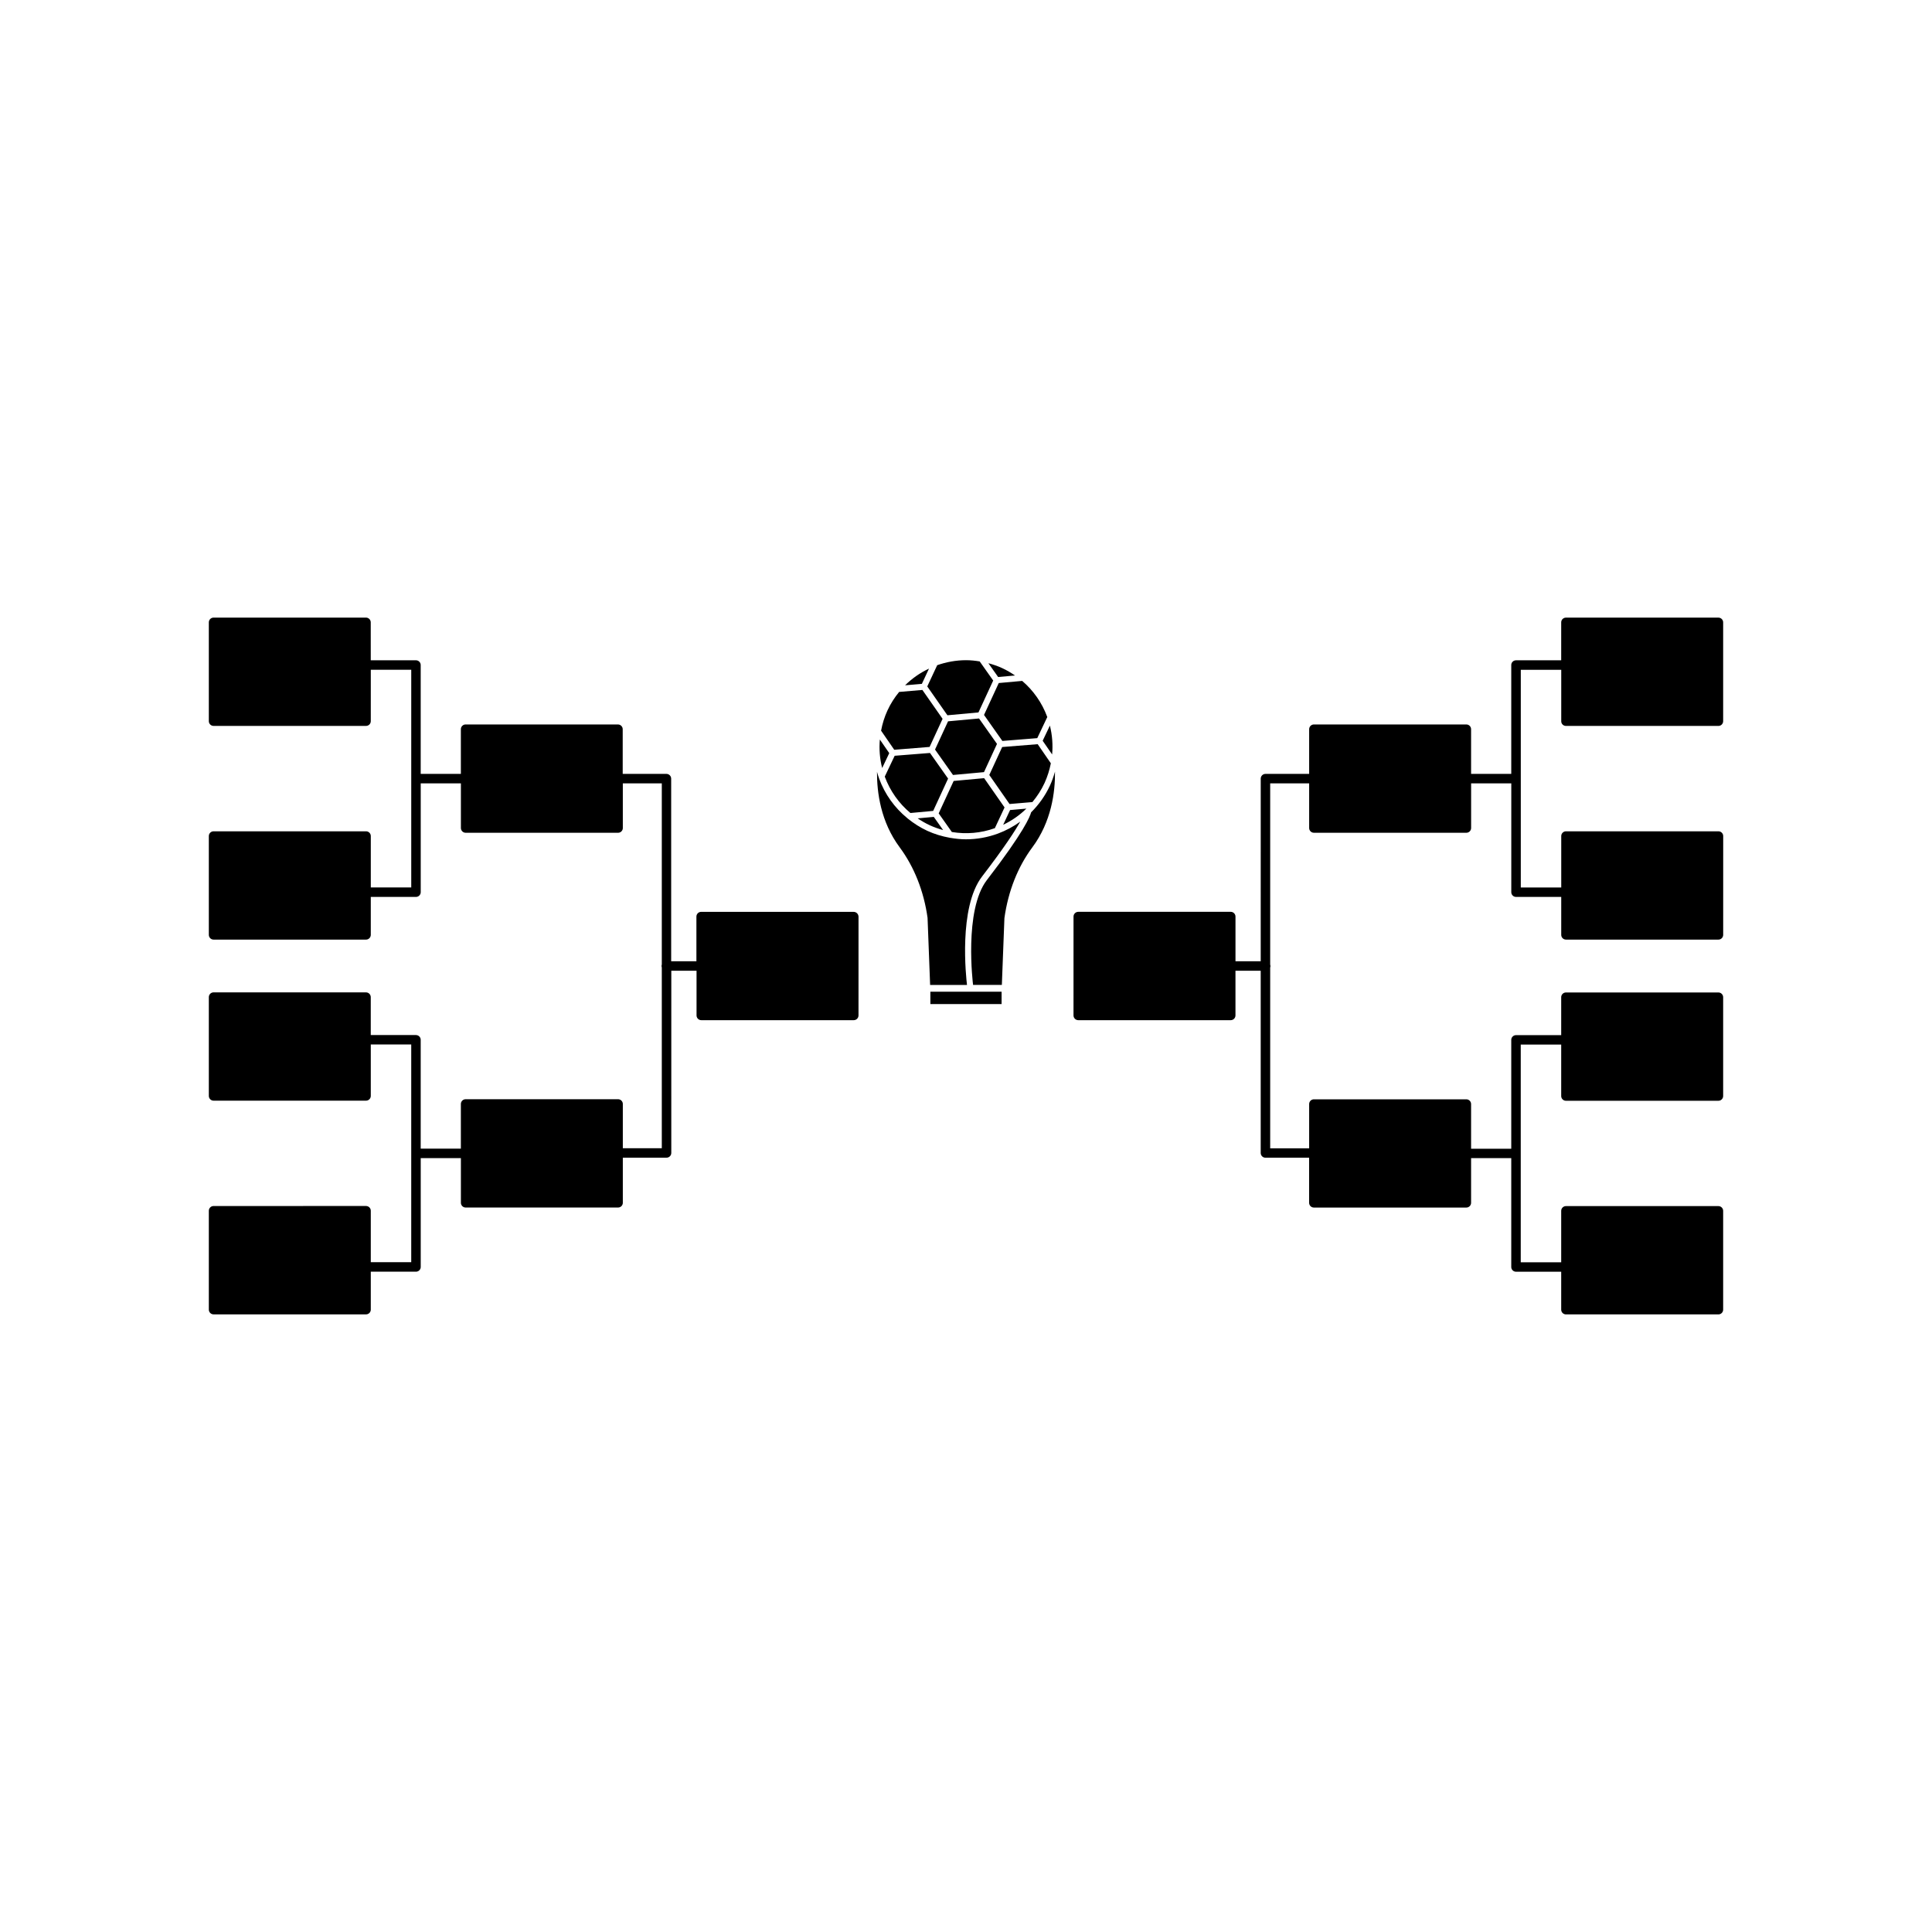 <?xml version="1.0" encoding="UTF-8"?>
<!-- Uploaded to: ICON Repo, www.iconrepo.com, Generator: ICON Repo Mixer Tools -->
<svg fill="#000000" width="800px" height="800px" version="1.1" viewBox="144 144 512 512" xmlns="http://www.w3.org/2000/svg">
 <g>
  <path d="m370.22 385.65h-40.406c-0.691 0-1.258 0.566-1.258 1.258v11.84h-6.688v-48.402c0-0.691-0.566-1.258-1.258-1.258h-11.586v-11.84c0-0.691-0.566-1.258-1.258-1.258l-40.375-0.004c-0.691 0-1.258 0.566-1.258 1.258v11.84h-10.645v-28.844c0-0.691-0.566-1.258-1.258-1.258h-11.977l-0.004-10.051c0-0.691-0.566-1.258-1.258-1.258h-40.395c-0.691 0-1.258 0.566-1.258 1.258v26.184c0 0.691 0.566 1.258 1.258 1.258h40.406c0.691 0 1.258-0.566 1.258-1.258l0.004-13.625h10.719v57.688h-10.719v-13.617c0-0.691-0.566-1.258-1.258-1.258h-40.41c-0.691 0-1.258 0.566-1.258 1.258v26.184c0 0.691 0.566 1.258 1.258 1.258h40.406c0.691 0 1.258-0.566 1.258-1.258v-10.051h11.977c0.691 0 1.258-0.566 1.258-1.258v-28.844h10.645v11.84c0 0.691 0.566 1.258 1.258 1.258l40.398 0.004c0.691 0 1.258-0.566 1.258-1.258v-11.84h10.328v48.012c-0.039 0.125-0.074 0.25-0.074 0.391 0 0.137 0.039 0.266 0.074 0.391v47.898h-10.328v-11.727c0-0.691-0.566-1.258-1.258-1.258h-40.406c-0.691 0-1.258 0.566-1.258 1.258v11.84h-10.645v-28.844c0-0.691-0.566-1.258-1.258-1.258h-11.977v-10.051c0-0.691-0.566-1.258-1.258-1.258l-40.398-0.004c-0.691 0-1.258 0.566-1.258 1.258v26.184c0 0.691 0.566 1.258 1.258 1.258h40.406c0.691 0 1.258-0.566 1.258-1.258v-13.629h10.719v57.688h-10.719v-13.629c0-0.691-0.566-1.258-1.258-1.258l-40.406 0.004c-0.691 0-1.258 0.566-1.258 1.258v26.199c0 0.691 0.566 1.258 1.258 1.258h40.406c0.691 0 1.258-0.566 1.258-1.258v-10.051h11.977c0.691 0 1.258-0.566 1.258-1.258v-28.844h10.645v11.84c0 0.691 0.566 1.258 1.258 1.258h40.398c0.691 0 1.258-0.566 1.258-1.258v-11.953h11.586c0.691 0 1.258-0.566 1.258-1.258l0.004-48.281h6.688v11.84c0 0.691 0.566 1.258 1.258 1.258h40.406c0.691 0 1.258-0.566 1.258-1.258l0.004-26.199c-0.035-0.691-0.59-1.246-1.297-1.246z"/>
  <path d="m558.99 336.38h40.406c0.691 0 1.258-0.566 1.258-1.258v-26.188c0-0.691-0.566-1.258-1.258-1.258h-40.406c-0.691 0-1.258 0.566-1.258 1.258v10.051h-11.977c-0.691 0-1.258 0.566-1.258 1.258v28.844h-10.645v-11.84c0-0.691-0.566-1.258-1.258-1.258h-40.398c-0.691 0-1.258 0.566-1.258 1.258v11.84h-11.574c-0.691 0-1.258 0.566-1.258 1.258l-0.004 48.395h-6.688v-11.84c0-0.691-0.566-1.258-1.258-1.258h-40.406c-0.691 0-1.258 0.566-1.258 1.258l-0.004 26.199c0 0.691 0.566 1.258 1.258 1.258h40.406c0.691 0 1.258-0.566 1.258-1.258v-11.84h6.688v48.289c0 0.691 0.566 1.258 1.258 1.258h11.574v11.953c0 0.691 0.566 1.258 1.258 1.258h40.406c0.691 0 1.258-0.566 1.258-1.258v-11.84h10.645v28.844c0 0.691 0.566 1.258 1.258 1.258h11.977v10.051c0 0.691 0.566 1.258 1.258 1.258h40.406c0.691 0 1.258-0.566 1.258-1.258v-26.184c0-0.691-0.566-1.258-1.258-1.258h-40.406c-0.691 0-1.258 0.566-1.258 1.258v13.629h-10.719v-57.688h10.719v13.629c0 0.691 0.566 1.258 1.258 1.258h40.406c0.691 0 1.258-0.566 1.258-1.258v-26.184c0-0.691-0.566-1.258-1.258-1.258h-40.406c-0.691 0-1.258 0.566-1.258 1.258v10.051h-11.977c-0.691 0-1.258 0.566-1.258 1.258v28.844h-10.645v-11.84c0-0.691-0.566-1.258-1.258-1.258h-40.398c-0.691 0-1.258 0.566-1.258 1.258v11.727h-10.328v-47.898c0.039-0.125 0.074-0.25 0.074-0.391 0-0.137-0.039-0.266-0.074-0.391v-48.039h10.328v11.84c0 0.691 0.566 1.258 1.258 1.258h40.406c0.691 0 1.258-0.566 1.258-1.258v-11.84h10.645v28.844c0 0.691 0.566 1.258 1.258 1.258h11.977v10.051c0 0.691 0.566 1.258 1.258 1.258h40.406c0.691 0 1.258-0.566 1.258-1.258l0.004-26.184c0-0.691-0.566-1.258-1.258-1.258h-40.406c-0.691 0-1.258 0.566-1.258 1.258v13.629h-10.719v-57.688h10.719v13.629c-0.012 0.68 0.555 1.246 1.246 1.246z"/>
  <path d="m396.25 364.49-3.488-4.938 3.969-8.59 8.074-0.742 5.414 7.758-2.57 5.492c-3.703 1.336-7.609 1.648-11.398 1.02zm-19.082-24.512 2.492 3.613-1.875 3.941c-0.645-2.477-0.832-5.035-0.617-7.555zm3.93 4.309 9.359-0.742 4.797 6.789-3.953 8.566-6.031 0.555c-3.035-2.531-5.379-5.82-6.789-9.621 0-0.012 0-0.012-0.012-0.023zm14.145-9.129 8.211-0.754 4.762 6.738-3.449 7.481-8.211 0.754-4.762-6.738zm-3.781 25.328 2.469 3.488c-1.195-0.328-2.379-0.742-3.527-1.273-1.133-0.516-2.191-1.145-3.211-1.828zm20.219-1.816 4.32-0.379c-1.789 1.75-3.856 3.199-6.144 4.281zm5.918-2.113-6.059 0.516-5.367-7.695 3.414-7.406 9.41-0.754 3.488 5.062c-0.352 1.777-0.895 3.527-1.664 5.215-0.855 1.852-1.949 3.523-3.223 5.062zm5.227-12.621-2.508-3.629 1.914-4.019c0.633 2.523 0.82 5.106 0.594 7.648zm-1.309-9.977c0.012 0.023 0.012 0.051 0.023 0.062l-2.656 5.594-9.246 0.742-4.863-6.891 3.906-8.453 6.211-0.566c2.945 2.523 5.238 5.758 6.625 9.512zm-8.527-10.945-4.473 0.402-2.582-3.652c1.234 0.328 2.469 0.742 3.664 1.297 1.199 0.555 2.332 1.223 3.391 1.953zm-9.359-3.727 3.578 5.062-3.906 8.453-8.227 0.754-5.34-7.644 2.633-5.629c2.445-0.855 5.027-1.324 7.644-1.324 1.227 0 2.422 0.125 3.617 0.328zm-13.438 1.902-1.891 4.043-4.445 0.379c1.863-1.84 4.004-3.328 6.336-4.422zm-11.008 11.094c0.832-1.812 1.891-3.449 3.098-4.914l6.16-0.527 5.352 7.656-3.438 7.445-9.371 0.754-3.488-5.062c0.34-1.824 0.895-3.625 1.688-5.352zm3.25 36.277c-5.039-6.762-6.059-14.574-6.019-20.027 0.176 0.617 0.352 1.234 0.578 1.84 1.523 4.144 4.094 7.695 7.418 10.418 0.051 0.062 0.113 0.102 0.176 0.152 1.562 1.258 3.273 2.356 5.141 3.223 1.914 0.883 3.906 1.473 5.918 1.84 0.051 0.012 0.102 0.039 0.152 0.039 0.012 0 0.012-0.012 0.023-0.012 1.371 0.238 2.769 0.391 4.168 0.391 2.859 0 5.731-0.504 8.488-1.523 2.141-0.793 4.106-1.863 5.906-3.16-1.398 2.481-4.246 6.891-10.113 14.523-6.324 8.211-4.231 26.828-4.004 28.766h-9.773l-0.68-17.797c-0.98-7.047-3.539-13.496-7.379-18.672zm8.121 41.523v-3.273h18.879v3.273zm27.02-41.523c-3.856 5.176-6.398 11.625-7.394 18.742l-0.68 17.707h-7.633c0-0.023 0.012-0.051 0-0.062-0.023-0.203-2.469-19.762 3.664-27.723 9.824-12.746 11.449-16.863 11.715-17.938 2.055-2.039 3.766-4.434 5.012-7.129 0.555-1.195 0.969-2.418 1.324-3.664 0.062 5.453-0.957 13.277-6.008 20.066z"/>
 </g>
</svg>
